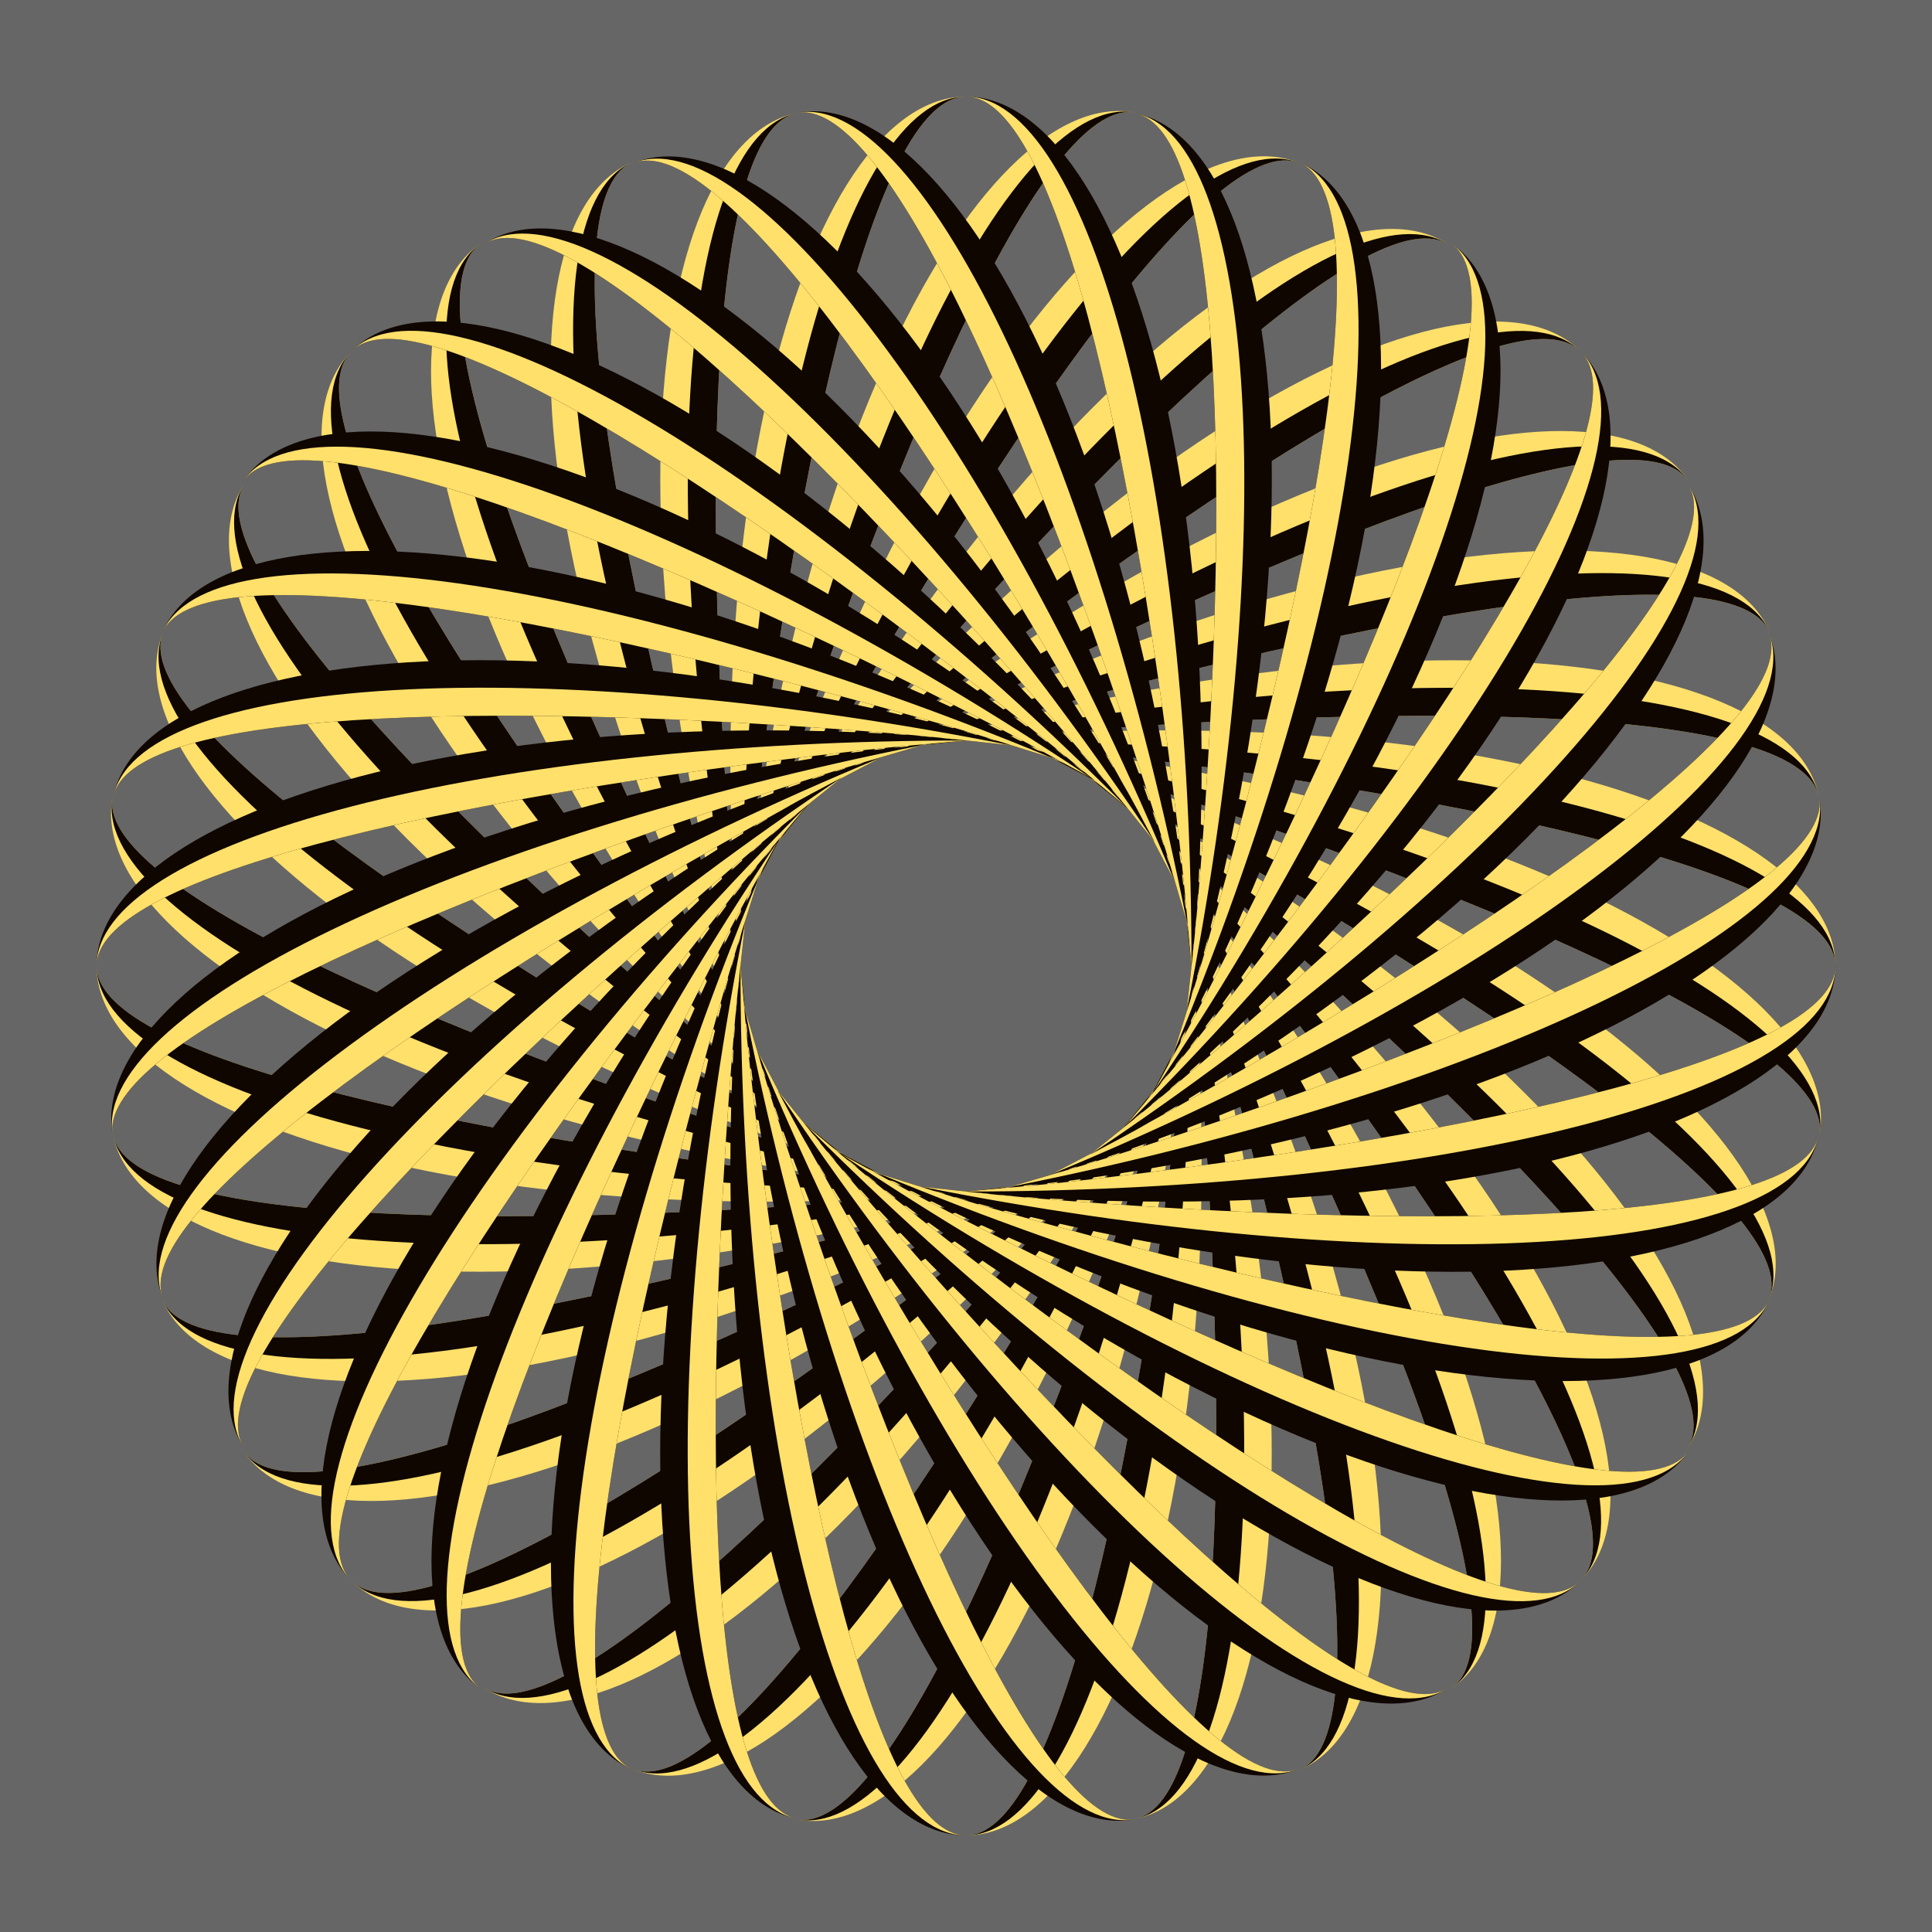 <?xml version="1.0" encoding="UTF-8" standalone="no"?>
<svg
   xmlns:dc="http://purl.org/dc/elements/1.1/"
   xmlns:cc="http://creativecommons.org/ns#"
   xmlns:rdf="http://www.w3.org/1999/02/22-rdf-syntax-ns#"
   xmlns:svg="http://www.w3.org/2000/svg"
   xmlns="http://www.w3.org/2000/svg"
   xmlns:xlink="http://www.w3.org/1999/xlink"
   xmlns:sodipodi="http://sodipodi.sourceforge.net/DTD/sodipodi-0.dtd"
   xmlns:inkscape="http://www.inkscape.org/namespaces/inkscape"
   version="1.0"
   width="1200"
   height="1200"
   viewBox="0 0 960 960"
   preserveAspectRatio="xMidYMid meet"
   id="svg2"
   inkscape:version="0.48.4 r9939"
   sodipodi:docname="13d6.svg">
  <sodipodi:namedview
     pagecolor="#7b7b7b"
     bordercolor="#000000"
     borderopacity="1"
     objecttolerance="10"
     gridtolerance="10"
     guidetolerance="10"
     inkscape:pageopacity="1"
     inkscape:pageshadow="2"
     inkscape:window-width="1366"
     inkscape:window-height="709"
     id="namedview150"
     showgrid="false"
     showguides="true"
     inkscape:guide-bbox="true"
     inkscape:object-nodes="true"
     inkscape:snap-smooth-nodes="true"
     borderlayer="true"
     inkscape:showpageshadow="false"
     fit-margin-top="0"
     fit-margin-left="0"
     fit-margin-right="0"
     fit-margin-bottom="0"
     inkscape:snap-global="true"
     inkscape:zoom="0.4416666666666645"
     inkscape:cx="600.000000000003"
     inkscape:cy="600.000000000003"
     inkscape:window-x="0"
     inkscape:window-y="27"
     inkscape:window-maximized="1"
     inkscape:current-layer="svg2" />
  <defs
     id="defs152" />
  <g
     transform="translate(-1740.679,480)"
     id="g3774">
    <path
       id="path3776"
       style="fill:#0f0600;stroke:none;fill-opacity:1"
       d="m 1790.659,372.631 c 25.912,2.886 51.574,6.082 76.556,9.544 24.983,3.462 49.285,7.19 72.503,11.141 23.217,3.951 45.349,8.125 66.024,12.481 20.675,4.356 39.893,8.894 57.333,13.574 17.44,4.68 33.101,9.502 46.72,14.428 13.619,4.927 25.197,9.958 34.539,15.057 9.342,5.1 16.448,10.268 21.199,15.47 4.751,5.202 7.146,10.438 7.146,15.674 -1.103e-9,-9.713 -3.286,-19.425 -9.782,-28.841 -6.496,-9.416 -16.202,-18.535 -28.896,-27.079 -12.694,-8.544 -28.375,-16.51 -46.684,-23.655 -18.309,-7.144 -39.246,-13.465 -62.331,-18.763 -23.085,-5.298 -48.317,-9.573 -75.121,-12.683 -26.803,-3.11 -55.175,-5.055 -84.469,-5.76 -29.294,-0.705 -59.508,-0.17 -89.954,1.608 -13.299,0.777 -21.435,1.869 -34.764,3.115 16.539,1.572 33.531,2.856 49.98,4.689 z"
       inkscape:connector-curvature="0"
       sodipodi:nodetypes="sssssssscssssssscs" />
    <path
       id="path3778"
       style="fill:#ffe06b;stroke:none;fill-opacity:1"
       d="m 1824.958,370.096 c 27.731,1.431 54.918,3.57 81.04,6.377 26.122,2.807 51.178,6.281 74.687,10.355 23.509,4.075 45.471,8.75 65.464,13.936 19.993,5.186 38.016,10.883 53.725,16.981 15.708,6.098 29.101,12.597 39.921,19.373 10.82,6.776 19.067,13.828 24.583,21.021 5.516,7.193 8.301,14.527 8.301,21.861 1.087e-9,-5.236 -2.395,-10.472 -7.146,-15.674 -4.751,-5.202 -11.857,-10.37 -21.199,-15.47 -9.342,-5.1 -20.92,-10.131 -34.539,-15.057 -13.619,-4.927 -29.28,-9.749 -46.72,-14.428 -17.44,-4.68 -36.658,-9.218 -57.333,-13.574 -20.675,-4.356 -42.806,-8.53 -66.024,-12.481 -23.217,-3.951 -47.52,-7.679 -72.503,-11.141 -24.983,-3.462 -50.644,-6.658 -76.556,-9.544 -16.448,-1.832 -33.441,-3.117 -49.98,-4.689 28.274,1e-13 56.548,0.722 84.279,2.153 z"
       inkscape:connector-curvature="0"
       sodipodi:nodetypes="ssssssscsssssssscs" />
  </g>
  <g
     id="g3158"
     transform="translate(-1212.679,480)">
    <path
       sodipodi:nodetypes="sssssssscssssssscs"
       inkscape:connector-curvature="0"
       d="m 1790.659,372.631 c 25.912,2.886 51.574,6.082 76.556,9.544 24.983,3.462 49.285,7.19 72.503,11.141 23.217,3.951 45.349,8.125 66.024,12.481 20.675,4.356 39.893,8.894 57.333,13.574 17.44,4.68 33.101,9.502 46.72,14.428 13.619,4.927 25.197,9.958 34.539,15.057 9.342,5.1 16.448,10.268 21.199,15.47 4.751,5.202 7.146,10.438 7.146,15.674 -1.103e-9,-9.713 -3.286,-19.425 -9.782,-28.841 -6.496,-9.416 -16.202,-18.535 -28.896,-27.079 -12.694,-8.544 -28.375,-16.51 -46.684,-23.655 -18.309,-7.144 -39.246,-13.465 -62.331,-18.763 -23.085,-5.298 -48.317,-9.573 -75.121,-12.683 -26.803,-3.11 -55.175,-5.055 -84.469,-5.76 -29.294,-0.705 -59.508,-0.17 -89.954,1.608 -13.299,0.777 -21.435,1.869 -34.764,3.115 16.539,1.572 33.531,2.856 49.98,4.689 z"
       style="fill:#ffe06b;stroke:none;fill-opacity:1"
       id="path3154" />
    <path
       sodipodi:nodetypes="ssssssscsssssssscs"
       inkscape:connector-curvature="0"
       d="m 1824.958,370.096 c 27.731,1.431 54.918,3.57 81.04,6.377 26.122,2.807 51.178,6.281 74.687,10.355 23.509,4.075 45.471,8.75 65.464,13.936 19.993,5.186 38.016,10.883 53.725,16.981 15.708,6.098 29.101,12.597 39.921,19.373 10.82,6.776 19.067,13.828 24.583,21.021 5.516,7.193 8.301,14.527 8.301,21.861 1.087e-9,-5.236 -2.395,-10.472 -7.146,-15.674 -4.751,-5.202 -11.857,-10.37 -21.199,-15.47 -9.342,-5.1 -20.92,-10.131 -34.539,-15.057 -13.619,-4.927 -29.28,-9.749 -46.72,-14.428 -17.44,-4.68 -36.658,-9.218 -57.333,-13.574 -20.675,-4.356 -42.806,-8.53 -66.024,-12.481 -23.217,-3.951 -47.52,-7.679 -72.503,-11.141 -24.983,-3.462 -50.644,-6.658 -76.556,-9.544 -16.448,-1.832 -33.441,-3.117 -49.98,-4.689 28.274,1e-13 56.548,0.722 84.279,2.153 z"
       style="fill:#0f0600;stroke:none;fill-opacity:1"
       id="path3150" />
  </g>
  <path
     style="color:#000000;fill:#666666;fill-opacity:1;fill-rule:nonzero;stroke:none;stroke-width:44.2;marker:none;visibility:visible;display:inline;overflow:visible;enable-background:accumulate"
     d="m 2.273736754432321e-13,9.094947017729282e-13 960,0 L 960,960 1.13686837721616e-13,960 z"
     id="path3144"
     inkscape:connector-curvature="0" />
  <g
     id="g3740">
    <use
       height="960"
       width="960"
       transform="translate(-48,-480)"
       id="use3506"
       xlink:href="#g3158"
       y="0"
       x="0" />
    <use
       x="0"
       y="0"
       xlink:href="#g3158"
       id="use3508"
       transform="matrix(-1,0,0,-1,1008,1440)"
       width="960"
       height="960" />
    <use
       x="0"
       y="0"
       xlink:href="#g3158"
       id="use3516"
       transform="matrix(6.123233995736766e-17,-1,1,6.123233995736766e-17,-480,1008)"
       width="960"
       height="960" />
    <use
       height="960"
       width="960"
       transform="matrix(-6.123233995736766e-17,1,-1,-6.123233995736766e-17,1440,-48)"
       id="use3518"
       xlink:href="#g3158"
       y="0"
       x="0" />
    <use
       x="0"
       y="0"
       xlink:href="#g3158"
       id="use3532"
       transform="matrix(0.707,-0.707,0.707,0.707,-572.175,174.53)"
       width="960"
       height="960" />
    <use
       height="960"
       width="960"
       transform="matrix(-0.707,0.707,-0.707,-0.707,1532.175,785.47)"
       id="use3534"
       xlink:href="#g3158"
       y="0"
       x="0" />
    <use
       height="960"
       width="960"
       transform="matrix(-0.707,-0.707,0.707,-0.707,174.53,1532.175)"
       id="use3538"
       xlink:href="#g3158"
       y="0"
       x="0" />
    <use
       x="0"
       y="0"
       xlink:href="#g3158"
       id="use3540"
       transform="matrix(0.707,0.707,-0.707,0.707,785.47,-572.175)"
       width="960"
       height="960" />
    <use
       x="0"
       y="0"
       xlink:href="#g3158"
       id="use3564"
       transform="matrix(0.924,-0.383,0.383,0.924,-375.184,-204.867)"
       width="960"
       height="960" />
    <use
       height="960"
       width="960"
       transform="matrix(-0.924,0.383,-0.383,-0.924,1335.184,1164.867)"
       id="use3566"
       xlink:href="#g3158"
       y="0"
       x="0" />
    <use
       height="960"
       width="960"
       transform="matrix(-0.383,-0.924,0.924,-0.383,-204.867,1335.184)"
       id="use3570"
       xlink:href="#g3158"
       y="0"
       x="0" />
    <use
       x="0"
       y="0"
       xlink:href="#g3158"
       id="use3572"
       transform="matrix(0.383,0.924,-0.924,0.383,1164.867,-375.184)"
       width="960"
       height="960" />
    <use
       height="960"
       width="960"
       transform="matrix(0.383,-0.924,0.924,0.383,-608.981,600.432)"
       id="use3578"
       xlink:href="#g3158"
       y="0"
       x="0" />
    <use
       x="0"
       y="0"
       xlink:href="#g3158"
       id="use3580"
       transform="matrix(-0.383,0.924,-0.924,-0.383,1568.981,359.568)"
       width="960"
       height="960" />
    <use
       x="0"
       y="0"
       xlink:href="#g3158"
       id="use3584"
       transform="matrix(-0.924,-0.383,0.383,-0.924,600.432,1568.981)"
       width="960"
       height="960" />
    <use
       height="960"
       width="960"
       transform="matrix(0.924,0.383,-0.383,0.924,359.568,-608.981)"
       id="use3586"
       xlink:href="#g3158"
       y="0"
       x="0" />
    <use
       x="0"
       y="0"
       xlink:href="#g3158"
       id="use3676"
       transform="matrix(0.981,-0.195,0.195,0.981,-225.141,-358.546)"
       width="960"
       height="960" />
    <use
       height="960"
       width="960"
       transform="matrix(-0.981,0.195,-0.195,-0.981,1185.141,1318.546)"
       id="use3678"
       xlink:href="#g3158"
       y="0"
       x="0" />
    <use
       height="960"
       width="960"
       transform="matrix(-0.195,-0.981,0.981,-0.195,-358.546,1185.141)"
       id="use3680"
       xlink:href="#g3158"
       y="0"
       x="0" />
    <use
       x="0"
       y="0"
       xlink:href="#g3158"
       id="use3682"
       transform="matrix(0.195,0.981,-0.981,0.195,1318.546,-225.141)"
       width="960"
       height="960" />
    <use
       height="960"
       width="960"
       transform="matrix(0.556,-0.831,0.831,0.556,-611.552,385.669)"
       id="use3684"
       xlink:href="#g3158"
       y="0"
       x="0" />
    <use
       x="0"
       y="0"
       xlink:href="#g3158"
       id="use3686"
       transform="matrix(-0.556,0.831,-0.831,-0.556,1571.552,574.331)"
       width="960"
       height="960" />
    <use
       x="0"
       y="0"
       xlink:href="#g3158"
       id="use3688"
       transform="matrix(-0.831,-0.556,0.556,-0.831,385.669,1571.552)"
       width="960"
       height="960" />
    <use
       height="960"
       width="960"
       transform="matrix(0.831,0.556,-0.556,0.831,574.331,-611.552)"
       id="use3690"
       xlink:href="#g3158"
       y="0"
       x="0" />
    <use
       height="960"
       width="960"
       transform="matrix(0.831,-0.556,0.556,0.831,-492.363,-24.87)"
       id="use3692"
       xlink:href="#g3158"
       y="0"
       x="0" />
    <use
       x="0"
       y="0"
       xlink:href="#g3158"
       id="use3694"
       transform="matrix(-0.831,0.556,-0.556,-0.831,1452.363,984.87)"
       width="960"
       height="960" />
    <use
       x="0"
       y="0"
       xlink:href="#g3158"
       id="use3696"
       transform="matrix(-0.556,-0.831,0.831,-0.556,-24.87,1452.363)"
       width="960"
       height="960" />
    <use
       height="960"
       width="960"
       transform="matrix(0.556,0.831,-0.831,0.556,984.87,-492.363)"
       id="use3698"
       xlink:href="#g3158"
       y="0"
       x="0" />
    <use
       x="0"
       y="0"
       xlink:href="#g3158"
       id="use3700"
       transform="matrix(0.195,-0.981,0.981,0.195,-564.562,810.568)"
       width="960"
       height="960" />
    <use
       height="960"
       width="960"
       transform="matrix(-0.195,0.981,-0.981,-0.195,1524.562,149.432)"
       id="use3702"
       xlink:href="#g3158"
       y="0"
       x="0" />
    <use
       height="960"
       width="960"
       transform="matrix(-0.981,-0.195,0.195,-0.981,810.568,1524.562)"
       id="use3704"
       xlink:href="#g3158"
       y="0"
       x="0" />
    <use
       x="0"
       y="0"
       xlink:href="#g3158"
       id="use3706"
       transform="matrix(0.981,0.195,-0.195,0.981,149.432,-564.562)"
       width="960"
       height="960" />
  </g>
  <g
     id="g3964"
     transform="translate(-1435.289,-549.486)">
    <use
       height="960"
       width="960"
       transform="matrix(1,0,0,-1,1915.289,1989.486)"
       id="use3780"
       xlink:href="#g3774"
       y="0"
       x="0" />
    <use
       x="0"
       y="0"
       xlink:href="#g3774"
       id="use3782"
       transform="matrix(-1,0,0,1,1915.289,69.486)"
       width="960"
       height="960" />
    <use
       x="0"
       y="0"
       xlink:href="#g3774"
       id="use3790"
       transform="matrix(0,-1,-1,0,2875.289,1029.486)"
       width="960"
       height="960" />
    <use
       height="960"
       width="960"
       transform="matrix(0,1,1,0,955.289,1029.486)"
       id="use3792"
       xlink:href="#g3774"
       y="0"
       x="0" />
    <use
       x="0"
       y="0"
       xlink:href="#g3774"
       id="use3806"
       transform="matrix(0.707,-0.707,-0.707,-0.707,2594.111,1708.308)"
       width="960"
       height="960" />
    <use
       height="960"
       width="960"
       transform="matrix(-0.707,0.707,0.707,0.707,1236.466,350.663)"
       id="use3808"
       xlink:href="#g3774"
       y="0"
       x="0" />
    <use
       height="960"
       width="960"
       transform="matrix(-0.707,-0.707,-0.707,0.707,2594.111,350.663)"
       id="use3812"
       xlink:href="#g3774"
       y="0"
       x="0" />
    <use
       x="0"
       y="0"
       xlink:href="#g3774"
       id="use3814"
       transform="matrix(0.707,0.707,0.707,-0.707,1236.466,1708.308)"
       width="960"
       height="960" />
    <use
       x="0"
       y="0"
       xlink:href="#g3774"
       id="use3848"
       transform="matrix(0.924,-0.383,-0.383,-0.924,2282.665,1916.41)"
       width="960"
       height="960" />
    <use
       height="960"
       width="960"
       transform="matrix(-0.924,0.383,0.383,0.924,1547.913,142.561)"
       id="use3850"
       xlink:href="#g3774"
       y="0"
       x="0" />
    <use
       height="960"
       width="960"
       transform="matrix(-0.383,-0.924,-0.924,0.383,2802.213,662.11)"
       id="use3852"
       xlink:href="#g3774"
       y="0"
       x="0" />
    <use
       x="0"
       y="0"
       xlink:href="#g3774"
       id="use3854"
       transform="matrix(0.383,0.924,0.924,-0.383,1028.365,1396.862)"
       width="960"
       height="960" />
    <use
       height="960"
       width="960"
       transform="matrix(0.383,-0.924,-0.924,-0.383,2802.213,1396.862)"
       id="use3856"
       xlink:href="#g3774"
       y="0"
       x="0" />
    <use
       x="0"
       y="0"
       xlink:href="#g3774"
       id="use3858"
       transform="matrix(-0.383,0.924,0.924,0.383,1028.365,662.11)"
       width="960"
       height="960" />
    <use
       x="0"
       y="0"
       xlink:href="#g3774"
       id="use3860"
       transform="matrix(-0.924,-0.383,-0.383,0.924,2282.665,142.561)"
       width="960"
       height="960" />
    <use
       height="960"
       width="960"
       transform="matrix(0.924,0.383,0.383,-0.924,1547.913,1916.41)"
       id="use3862"
       xlink:href="#g3774"
       y="0"
       x="0" />
    <use
       x="0"
       y="0"
       xlink:href="#g3774"
       id="use3900"
       transform="matrix(0.981,-0.195,-0.195,-0.981,2102.576,1971.04)"
       width="960"
       height="960" />
    <use
       height="960"
       width="960"
       transform="matrix(-0.981,0.195,0.195,0.981,1728.002,87.932)"
       id="use3902"
       xlink:href="#g3774"
       y="0"
       x="0" />
    <use
       height="960"
       width="960"
       transform="matrix(-0.195,-0.981,-0.981,0.195,2856.843,842.199)"
       id="use3904"
       xlink:href="#g3774"
       y="0"
       x="0" />
    <use
       x="0"
       y="0"
       xlink:href="#g3774"
       id="use3906"
       transform="matrix(0.195,0.981,0.981,-0.195,973.735,1216.772)"
       width="960"
       height="960" />
    <use
       height="960"
       width="960"
       transform="matrix(0.556,-0.831,-0.831,-0.556,2713.5,1562.833)"
       id="use3908"
       xlink:href="#g3774"
       y="0"
       x="0" />
    <use
       x="0"
       y="0"
       xlink:href="#g3774"
       id="use3910"
       transform="matrix(-0.556,0.831,0.831,0.556,1117.078,496.138)"
       width="960"
       height="960" />
    <use
       x="0"
       y="0"
       xlink:href="#g3774"
       id="use3912"
       transform="matrix(-0.831,-0.556,-0.556,0.831,2448.636,231.275)"
       width="960"
       height="960" />
    <use
       height="960"
       width="960"
       transform="matrix(0.831,0.556,0.556,-0.831,1381.941,1827.696)"
       id="use3914"
       xlink:href="#g3774"
       y="0"
       x="0" />
    <use
       height="960"
       width="960"
       transform="matrix(0.831,-0.556,-0.556,-0.831,2448.636,1827.696)"
       id="use3916"
       xlink:href="#g3774"
       y="0"
       x="0" />
    <use
       x="0"
       y="0"
       xlink:href="#g3774"
       id="use3918"
       transform="matrix(-0.831,0.556,0.556,0.831,1381.941,231.275)"
       width="960"
       height="960" />
    <use
       x="0"
       y="0"
       xlink:href="#g3774"
       id="use3920"
       transform="matrix(-0.556,-0.831,-0.831,0.556,2713.5,496.138)"
       width="960"
       height="960" />
    <use
       height="960"
       width="960"
       transform="matrix(0.556,0.831,0.831,-0.556,1117.078,1562.833)"
       id="use3922"
       xlink:href="#g3774"
       y="0"
       x="0" />
    <use
       x="0"
       y="0"
       xlink:href="#g3774"
       id="use3924"
       transform="matrix(0.195,-0.981,-0.981,-0.195,2856.843,1216.772)"
       width="960"
       height="960" />
    <use
       height="960"
       width="960"
       transform="matrix(-0.195,0.981,0.981,0.195,973.735,842.199)"
       id="use3926"
       xlink:href="#g3774"
       y="0"
       x="0" />
    <use
       height="960"
       width="960"
       transform="matrix(-0.981,-0.195,-0.195,0.981,2102.576,87.932)"
       id="use3928"
       xlink:href="#g3774"
       y="0"
       x="0" />
    <use
       x="0"
       y="0"
       xlink:href="#g3774"
       id="use3930"
       transform="matrix(0.981,0.195,0.195,-0.981,1728.002,1971.04)"
       width="960"
       height="960" />
  </g>
</svg>
